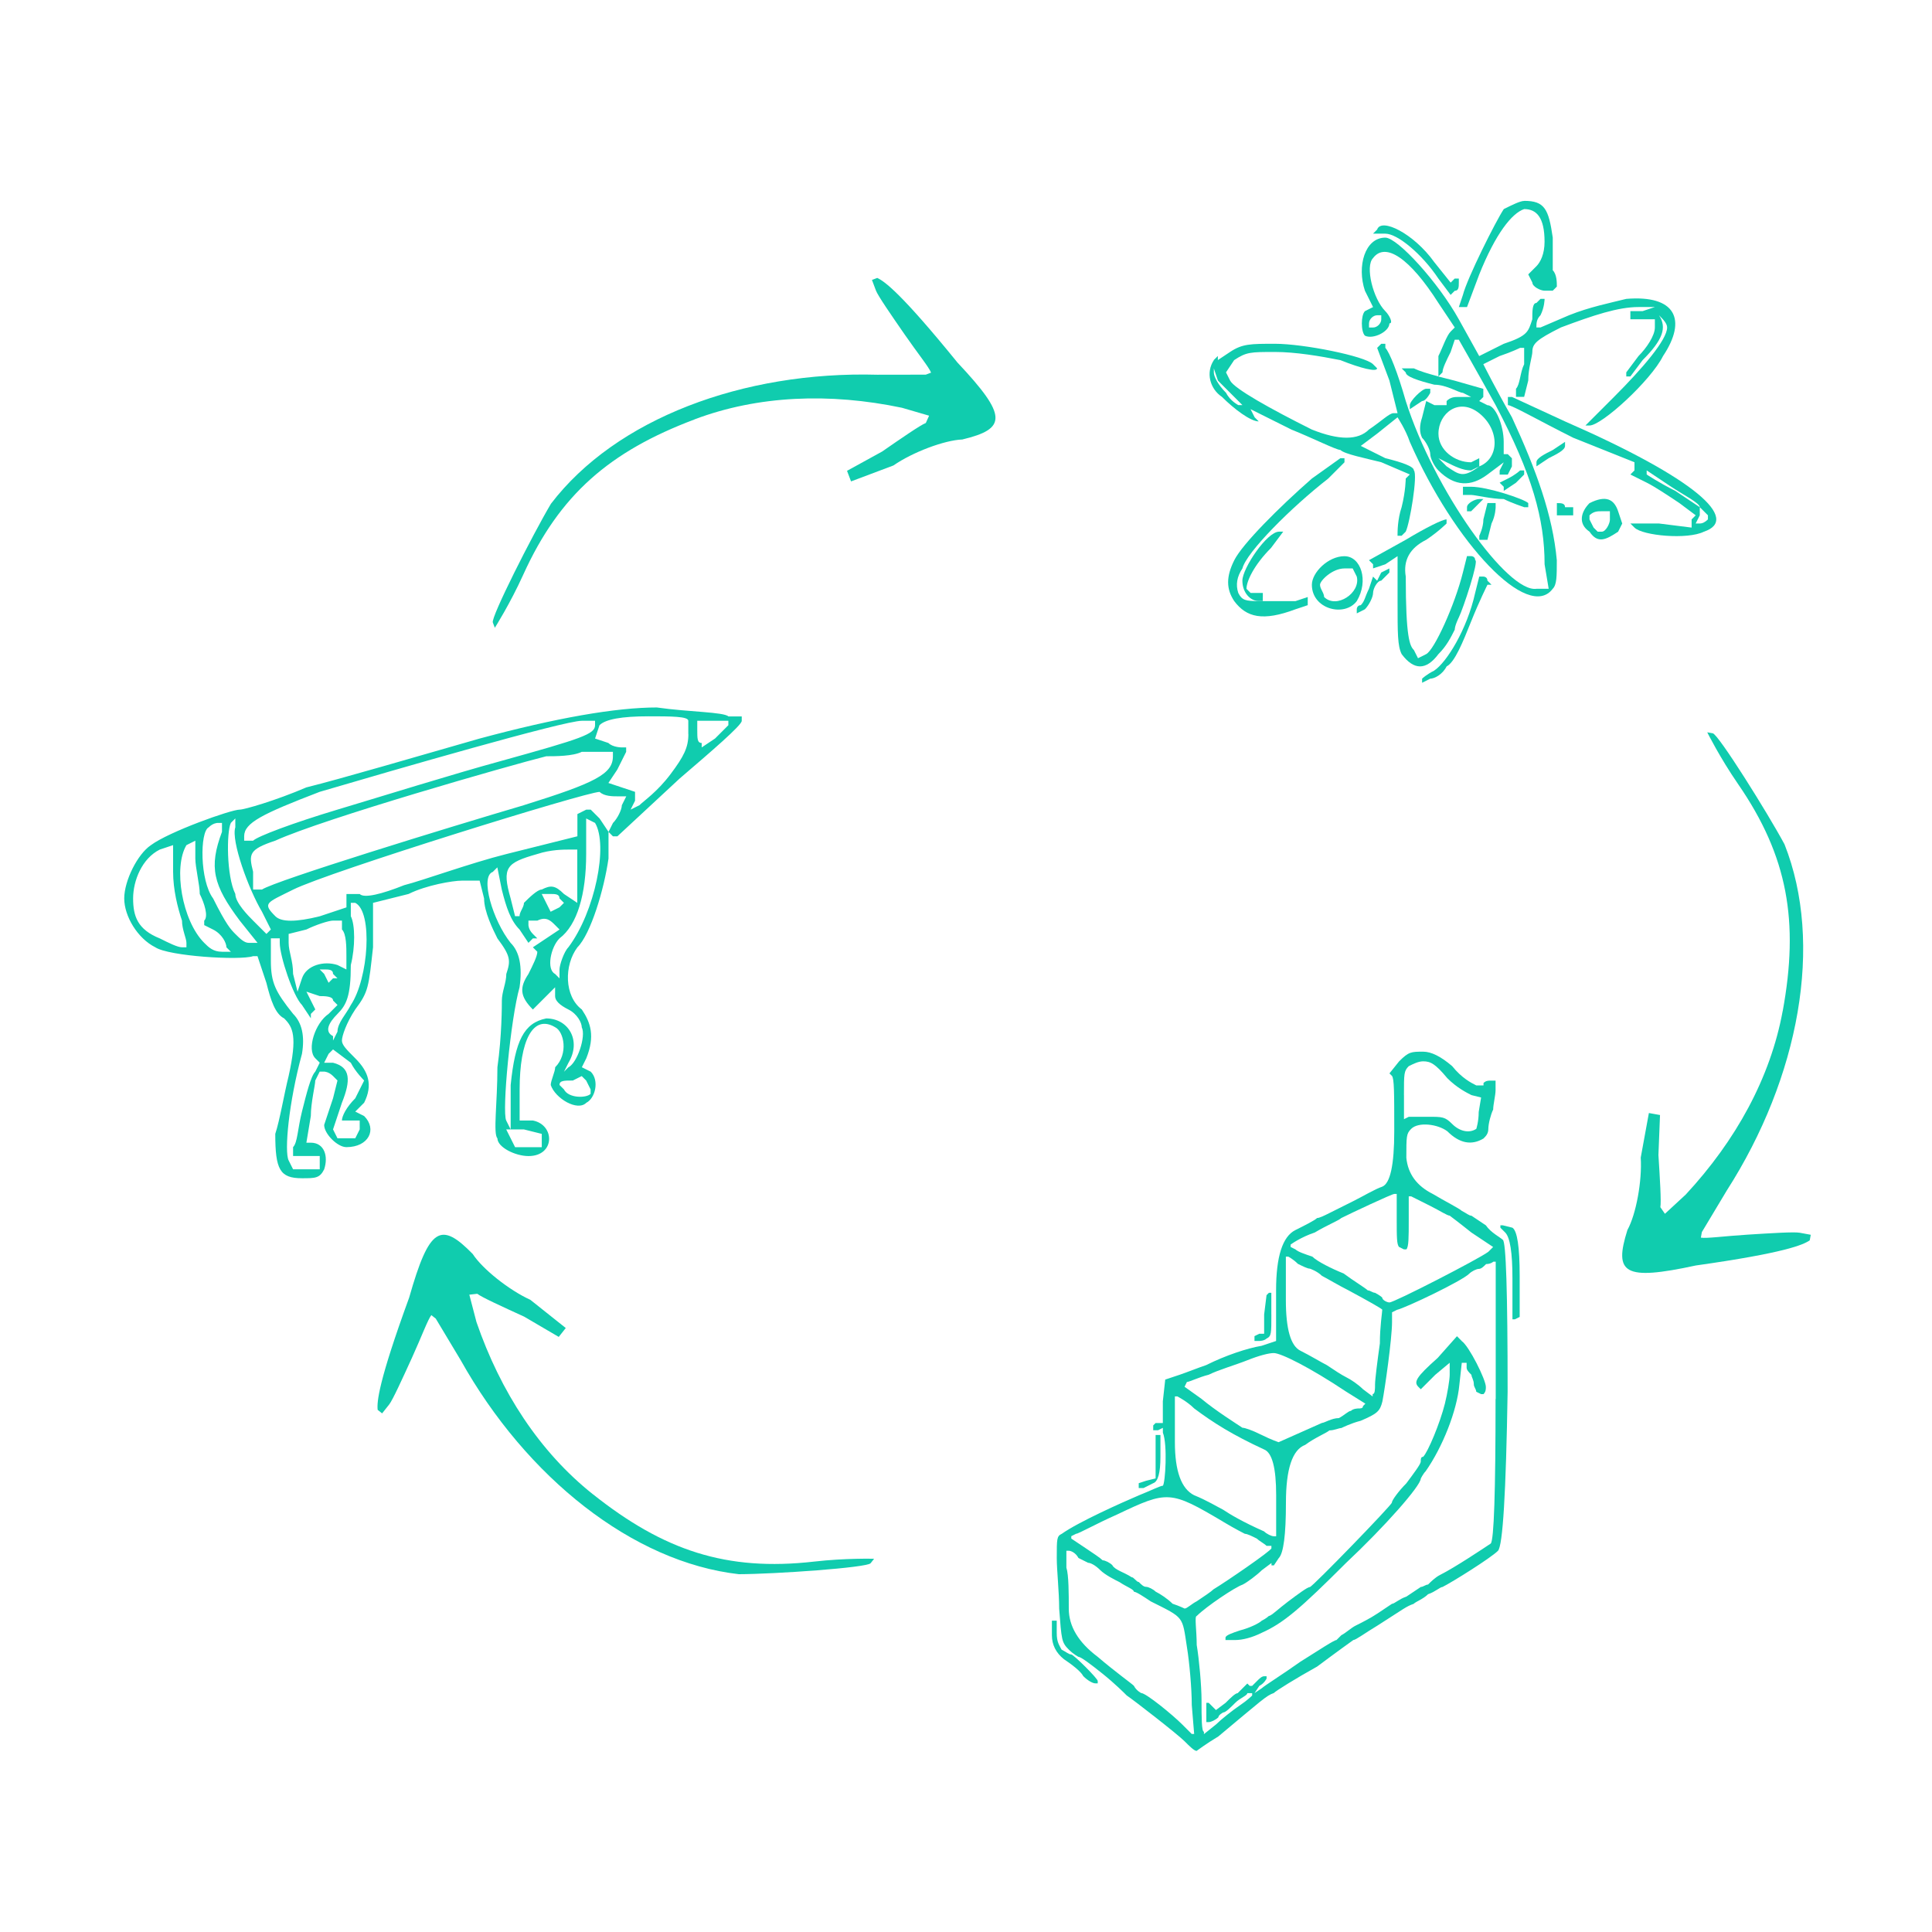<svg xmlns="http://www.w3.org/2000/svg" id="Ebene_1" data-name="Ebene 1" viewBox="0 0 500 500"><defs><style>      .cls-1 {        fill: #10ccae;        stroke-width: 0px;      }    </style></defs><g><path class="cls-1" d="m405.03,115.41v-1.06l-3.17,2.11c-2.11,1.06-4.23,2.11-4.23,3.17v1.06l3.17-2.11c2.11-1.06,4.23-2.11,4.23-3.17Z"></path><path class="cls-1" d="m407.14,133.37v-2.11h-2.11c0-1.06-1.06-1.06-2.11-1.06v3.17h4.23Z"></path><path class="cls-1" d="m339.5,123.86c-8.45,7.4-17.97,16.91-20.08,21.14-2.11,4.23-2.11,7.4,0,10.57,3.17,4.23,7.4,5.28,15.85,2.11l3.17-1.06v-2.11l-3.17,1.06h-9.51s-.01,0-.02,0c-3.34-.02-4.31-.19-5.27-2.11q-1.06-3.17,1.06-6.34c1.06-4.23,12.68-15.85,22.19-23.25l4.23-4.23v-1.06h-1.06l-7.4,5.28Z"></path><path class="cls-1" d="m372.26,97.42c-2.63-.7-4.95-1.39-6.34-2.09h-3.17l1.06,1.06c0,1.06,3.17,2.11,7.4,3.17,3.17,0,6.34,2.11,7.4,2.11l2.11,1.06h-3.17c-1.06,0-2.11,0-3.17,1.06v1.06h-3.17l-2.11-1.06-1.06,4.23q-1.06,3.17,0,5.28c1.06,1.06,2.11,3.17,2.11,4.23s1.06,3.17,2.11,4.23c4.23,4.23,8.45,4.23,12.68,1.06l4.23-3.17-1.06,2.11v1.06h2.11l1.06-2.11v-2.11l-1.06-1.06h-1.06v-3.17c0-4.23-2.11-9.51-4.23-9.51l-2.11-1.06,1.06-1.06v-2.11l-7.4-2.11c-1.43-.36-2.86-.72-4.21-1.07l-.02.02v-.02Zm10.57,23.27c-4.23,3.17-5.28,2.11-8.45,0l-2.11-2.11,2.11,1.06c2.11,1.06,4.23,2.11,6.34,2.11l2.11-1.06v-2.11l-2.11,1.06c-4.23,0-8.45-3.17-8.45-7.4,0-5.28,5.28-9.51,10.57-5.28,5.28,4.23,5.28,11.62,0,13.74Z"></path><path class="cls-1" d="m314.14,93.21c-2.11,3.17-1.06,7.4,2.11,9.51,3.17,3.17,7.4,6.34,9.51,6.34l-1.06-1.06-1.06-2.11,10.57,5.28c5.28,2.11,11.62,5.28,12.68,5.28,1.06,1.06,6.34,2.11,10.57,3.17l7.4,3.17-1.06,1.06s0,3.17-1.06,7.4c-1.06,3.17-1.06,6.34-1.06,7.4h1.06l1.06-1.06c1.06-2.11,3.17-14.8,2.11-15.85,0-1.06-3.17-2.11-7.4-3.17l-6.34-3.17,4.23-3.17,5.28-4.23s2.11,3.17,3.17,6.34c11.62,26.42,30.65,46.5,36.99,38.04,1.06-1.06,1.06-3.17,1.06-7.4-1.06-11.62-5.28-23.25-11.62-36.99-4.23-7.4-7.4-13.74-7.4-13.74l4.23-2.11c3.17-1.06,5.28-2.11,5.28-2.11h1.06v4.23c-1.06,2.11-1.06,5.28-2.11,6.34v2.11h2.11l1.06-4.23c0-3.17,1.06-6.34,1.06-7.4,0-2.11,1.06-3.17,7.4-6.34,8.45-3.17,14.8-5.28,20.08-5.28h4.23l-3.17,1.06h-3.17v2.11h6.34v2.11c0,2.11-2.11,5.28-4.23,7.4l-3.17,4.23v1.06h1.06l3.17-4.23c5.28-5.28,6.34-8.45,4.23-11.62l-1.06-1.06,1.06,1.06c1.06,1.06,2.11,2.11,2.11,3.17,0,3.17-6.34,10.57-13.74,17.97l-7.4,7.4h1.06c3.17,0,15.85-11.62,19.02-17.97,6.34-9.51,3.17-15.85-9.51-14.8-4.23,1.06-9.51,2.11-14.8,4.23l-7.4,3.17h-1.06c0-1.06,0-2.11,1.06-3.17,1.06-2.11,1.06-4.23,1.06-4.23h-1.06l-1.06,1.06c-1.06,0-1.06,2.11-1.06,4.23-1.06,3.17-1.06,4.23-7.4,6.34l-6.34,3.17-5.28-9.51c-5.28-9.51-15.85-21.14-19.02-21.14-5.28,0-7.4,7.4-5.28,13.74l2.11,4.23-2.11,1.06c-1.06,1.06-1.06,5.28,0,6.34,2.11,1.06,6.34-1.06,6.34-3.17,1.06,0,0-2.11-1.06-3.17-3.17-3.17-5.28-11.62-3.17-13.74,3.17-4.23,9.51,0,16.91,11.62l4.23,6.34-1.06,1.06c-1.06,1.06-2.11,4.23-3.17,6.34v5.26s.01,0,.02,0l1.04-1.04c0-1.06,1.06-3.17,2.11-5.28l1.06-3.17h1.06s4.23,7.4,9.51,16.91c9.51,17.97,12.68,29.59,12.68,41.21l1.06,6.34h-3.17c-7.4,1.06-26.42-25.36-33.82-48.61-2.11-7.4-4.23-12.68-5.28-13.74v-1.06h-1.06l-1.06,1.06,3.17,8.45c1.06,4.23,2.11,8.45,2.11,8.45h-1.06c-1.06,0-3.17,2.11-6.34,4.23q-4.23,4.23-14.8,0c-10.57-5.28-20.08-10.57-21.14-12.68l-1.06-2.11,2.11-3.17c3.17-2.11,4.23-2.11,10.57-2.11,5.28,0,11.62,1.06,16.91,2.11,5.28,2.11,9.51,3.17,9.51,2.11l-1.06-1.06c-2.11-2.11-17.97-5.28-25.36-5.28-6.34,0-8.45,0-11.62,2.11l-3.17,2.11v-1.06l-1.06,1.06Zm43.33-11.62v1.06c0,1.06-1.06,2.11-2.11,2.11h-1.06v-1.06c0-1.06,1.06-2.11,2.11-2.11h1.06Zm-38.04,21.14l2.11,2.11h-1.06s-2.11-1.06-3.17-3.17c-2.11-2.11-3.17-4.23-3.17-5.28v-1.06l1.06,3.17c1.06,1.06,3.17,3.17,4.23,4.23Z"></path><path class="cls-1" d="m392.34,124.92c1.06-1.06,2.11-2.11,2.11-2.11v-1.06h-1.06s-1.06,1.06-3.17,2.11l-2.11,1.06,1.06,1.06v1.06l3.17-2.11Z"></path><path class="cls-1" d="m384.95,139.71l1.06-4.23c1.06-2.11,1.06-4.23,1.06-4.23v-1.06h-2.11l-1.06,4.23c0,2.11-1.06,4.23-1.06,4.23v1.06h2.11Z"></path><path class="cls-1" d="m378.61,125.98v2.11h2.11c1.06,0,5.28,1.06,8.45,1.06,2.11,1.06,5.28,2.11,5.28,2.11h1.06v-1.06c-1.06-1.06-10.57-4.23-14.79-4.23h-2.11Z"></path><path class="cls-1" d="m383.89,129.15h-1.06c-1.06,0-3.17,1.06-3.17,2.11v1.06h1.06l2.11-2.11,1.06-1.06Z"></path><path class="cls-1" d="m370.15,101.67v-1.06h-1.06c-1.06,0-4.23,3.17-4.23,4.23v1.06l3.17-2.11c1.06,0,2.11-2.11,2.11-2.11Z"></path><path class="cls-1" d="m371.21,173.53c-2.11,1.06-3.17,2.11-3.17,2.11v1.06l2.11-1.06c1.06,0,3.17-1.06,4.23-3.17,2.11-1.06,4.23-6.34,6.34-11.62,2.11-5.28,4.23-9.51,4.23-9.51h1.06l-1.06-1.06c0-1.06-1.06-1.06-1.06-1.06h-1.06l-1.06,4.23c-2.11,9.51-7.4,17.97-10.57,20.08Z"></path><path class="cls-1" d="m326.82,154.51v-1.06h-3.17l-1.06-1.06c0-2.11,2.11-6.34,6.34-10.57l3.17-4.23h-1.06c-3.17,0-9.51,9.51-9.51,12.68s2.1,5.27,4.21,5.28c.34,0,.69,0,1.07,0v-1.06Z"></path><path class="cls-1" d="m347.96,143.94c-4.23,0-8.45,4.23-8.45,7.4,0,6.34,8.45,8.45,11.62,4.23,3.17-5.28,1.06-11.62-3.17-11.62Zm-5.28,10.57c0-1.06-1.06-2.11-1.06-3.17s3.17-4.23,6.34-4.23h2.11l1.06,2.11c1.06,4.23-5.28,8.45-8.45,5.28Z"></path><path class="cls-1" d="m352.19,156.62c-1.06,0-1.06,1.06-1.06,1.06v1.06l2.11-1.06c1.06-1.06,2.11-3.17,2.11-4.23s1.06-3.17,2.11-3.17c1.06-1.06,2.11-2.11,2.11-2.11v-1.06l-2.11,1.06-1.06,2.11-1.06-1.06-1.06,3.17c-1.06,2.11-1.06,3.17-2.11,4.23Z"></path><path class="cls-1" d="m369.09,139.71c3.17-2.11,5.28-4.23,5.28-4.23v-1.06c-1.06,0-5.28,2.11-10.57,5.28l-9.51,5.28,1.06,1.06v1.06l3.17-1.06,3.17-2.11v11.62c0,8.45,0,11.62,1.06,13.74,3.17,4.23,6.34,4.23,9.51,0,2.11-2.11,3.17-4.23,4.23-6.34,0-1.06,1.06-3.17,1.06-3.17,1.06-2.11,5.28-14.8,4.23-14.8,0-1.06-1.06-1.06-1.06-1.06h-1.06l-1.06,4.23c-2.11,8.45-7.4,20.08-9.51,21.14l-2.11,1.06-1.06-2.11c-1.06-1.06-2.11-3.17-2.11-19.02q-1.06-6.34,5.28-9.51Z"></path><path class="cls-1" d="m375.43,73.14l-4.23-5.28c-5.28-7.4-13.74-11.62-14.8-8.45l-1.06,1.06h3.17c3.17,0,9.51,5.28,13.74,11.62l3.17,4.23,1.06-1.06c1.06,0,1.06-1.06,1.06-2.11v-1.06h-1.06l-1.06,1.06Z"></path><path class="cls-1" d="m437.79,136.54l-8.45-1.06h-7.4l1.06,1.06c2.11,2.11,13.74,3.17,17.97,1.06,9.51-3.17-2.11-13.74-35.93-28.53l-13.74-6.34h-1.06v2.11c1.06,0,8.45,4.23,16.91,8.45l15.85,6.34v2.11l-1.06,1.06,4.23,2.11c2.11,1.06,5.28,3.17,8.45,5.28l4.23,3.17-1.06,1.06v2.11Zm2.11-3.17v-2.11l-6.34-4.23c-4.23-2.11-7.4-4.23-7.4-4.23v-1.06l6.34,4.23c3.17,2.11,7.4,4.23,7.4,5.28l2.11,2.11v1.06q-1.06,1.06-2.11,1.06h-1.06l1.06-2.11Z"></path><path class="cls-1" d="m394.46,52c-1.06,0-3.17,1.06-5.28,2.11-2.11,3.17-9.51,17.97-10.57,22.19l-1.06,3.17h2.11l3.17-8.45c4.23-10.57,8.45-15.85,11.62-16.91,3.17,0,5.28,2.11,5.28,8.45,0,3.17-1.06,5.28-2.11,6.34l-2.11,2.11,1.06,2.11c0,1.06,2.11,2.11,3.17,2.11h2.11l1.06-1.06c0-1.06,0-3.17-1.06-4.23v-8.45c-1.06-7.4-2.11-9.51-7.4-9.51Z"></path><path class="cls-1" d="m411.37,130.2c-2.11,2.11-3.17,5.28,0,7.4,2.11,3.17,4.23,2.11,7.4,0l1.06-2.11-1.06-3.17c-1.06-3.17-3.17-4.23-7.4-2.11Zm5.28,4.23c0,1.06-1.06,3.17-2.11,3.17h-1.06l-1.06-1.06-1.06-2.11v-1.06c1.06-1.06,2.11-1.06,3.17-1.06h2.11v2.11Z"></path></g><path class="cls-1" d="m179.75,108.53c16.45-6.2,34.97-6.92,53.67-3l7.03,2.05-.85,1.89c-1.37.52-6.34,3.95-11.31,7.39l-9.08,4.99.52,1.37.52,1.37,10.97-4.13c4.97-3.44,13.19-6.54,17.82-6.72,11.48-2.76,11.82-6.02-1.23-19.89-14.6-17.98-18.9-21.06-20.78-21.92l-1.37.52,1.03,2.74c.52,1.37,3.95,6.34,7.39,11.31,3.44,4.97,6.36,8.56,6.88,9.94l-1.37.52-12.52.02c-34.81-.97-67.72,11.43-84.49,33.4-4.79,8.07-15.56,29.35-15.04,30.72l.52,1.37s3.93-6.18,7.35-13.73c9.4-20.76,22.41-31.93,44.35-40.2Z"></path><path class="cls-1" d="m461.36,261.63c-3.17,17.29-12.11,33.53-25.1,47.53l-5.38,4.97-1.18-1.71c.26-1.44-.12-7.47-.5-13.5l.41-10.35-1.44-.26-1.44-.26-2.11,11.53c.38,6.03-1.2,14.68-3.44,18.73-3.56,11.26-.94,13.23,17.68,9.2,22.94-3.24,27.79-5.33,29.5-6.51l.26-1.44-2.88-.53c-1.44-.26-7.47.12-13.5.5-6.03.38-10.62,1.03-12.06.77l.26-1.44,6.44-10.74c18.79-29.32,25.13-63.91,14.95-89.61-4.44-8.26-17.12-28.46-18.56-28.73l-1.44-.26s3.27,6.56,7.97,13.38c12.94,18.76,15.8,35.67,11.57,58.73Z"></path><path class="cls-1" d="m153.41,386.69c-13.76-10.95-23.87-26.48-30.1-44.54l-1.85-7.09,2.06-.23c1.15.91,6.65,3.41,12.14,5.92l8.94,5.24.91-1.15.91-1.15-9.17-7.3c-5.5-2.5-12.38-7.97-14.91-11.86-8.26-8.44-11.23-7.06-16.44,11.26-7.95,21.76-8.39,27.02-8.16,29.08l1.15.91,1.82-2.29c.91-1.15,3.41-6.64,5.92-12.14,2.5-5.5,4.09-9.85,5-11l1.15.91,6.44,10.74c17.02,30.39,44.53,52.28,72,55.4,9.38-.03,33.17-1.69,34.09-2.84l.91-1.15s-7.32-.21-15.56.73c-22.65,2.58-38.91-2.87-57.25-17.46Z"></path><path class="cls-1" d="m170.09,183.09q-16.09,0-45.98,8.05c-16.09,4.6-35.63,10.35-44.83,12.64-8.05,3.45-16.09,5.75-17.24,5.75-2.3,0-18.39,5.75-22.99,9.2-3.45,2.3-6.9,9.2-6.9,13.79s3.45,10.35,8.05,12.64c3.45,2.3,21.84,3.45,25.29,2.3h1.15l2.3,6.9c1.15,4.6,2.3,8.05,4.6,9.2,2.3,2.3,3.45,4.6,1.15,14.94-1.15,4.6-2.3,11.49-3.45,14.94,0,9.2,1.15,11.49,6.9,11.49,3.45,0,4.6,0,5.75-2.3,1.15-3.45,0-6.9-3.45-6.9h-1.15l1.15-6.9c0-3.45,1.15-8.05,1.15-9.2l1.15-2.3h1.15s1.15,0,2.3,1.15l1.15,1.15-1.15,4.6c-1.15,3.45-2.3,6.9-2.3,6.9,0,2.3,3.45,5.75,5.75,5.75,5.75,0,8.05-4.6,4.6-8.05l-2.3-1.15,2.3-2.3c2.3-4.6,1.15-8.05-2.3-11.49-2.3-2.3-3.45-3.45-3.45-4.6s1.15-4.6,3.45-8.05c3.45-4.6,3.45-5.75,4.6-16.09v-11.49l9.2-2.3c4.6-2.3,11.49-3.45,13.79-3.45h4.6l1.15,4.6c0,3.45,2.3,8.05,3.45,10.35,3.45,4.6,3.45,5.75,2.3,9.2,0,2.3-1.15,4.6-1.15,6.9,0,1.15,0,9.2-1.15,17.24,0,9.2-1.15,17.24,0,18.39,0,2.3,4.6,4.6,8.05,4.6,6.9,0,6.9-8.05,1.15-9.2h-3.45v-8.05c0-12.64,3.45-19.54,9.2-16.09,2.3,1.15,3.45,6.9,0,10.35,0,1.15-1.15,3.45-1.15,4.6,1.15,3.45,6.9,6.9,9.2,4.6,2.3-1.15,3.45-5.75,1.15-8.05l-2.3-1.15,1.15-2.3c2.3-5.75,1.15-9.2-1.15-12.64-4.6-3.45-4.6-11.49-1.15-16.09,3.45-3.45,6.9-14.94,8.05-22.99v-6.9l-2.3-3.45-2.3-2.3h-1.15l-2.3,1.15v5.75l-18.39,4.6c-9.2,2.3-21.84,6.9-26.44,8.05-5.75,2.3-10.35,3.45-11.49,2.3h-3.45v3.45l-6.9,2.3q-9.2,2.3-11.49,0c-3.45-3.45-2.3-3.45,4.6-6.9,9.2-4.6,75.86-25.29,79.31-25.29,1.15,1.15,3.45,1.15,4.6,1.15h2.3l-1.15,2.3c0,1.15-1.15,3.45-2.3,4.6l-1.15,2.3,1.15,1.15h1.15l16.09-14.94c8.05-6.9,16.09-13.79,16.09-14.94v-1.15h-3.45c-1.15-1.15-10.35-1.15-18.39-2.3Zm-18.39,96.55l1.15,2.3v1.15c-1.15,1.15-5.75,1.15-6.9-1.15l-1.15-1.15c0-1.15,1.15-1.15,3.45-1.15l2.3-1.15,1.15,1.15Zm0-58.62v-9.2l2.3,1.15c3.45,5.75,0,22.99-6.9,32.18-1.15,1.15-2.3,4.6-2.3,5.75v2.3l-1.15-1.15c-2.3-1.15-1.15-6.9,1.15-9.2,4.6-3.45,6.9-11.49,6.9-21.84Zm-6.9,13.79l-2.3,1.15-1.15-2.3-1.15-2.3h2.3c1.15,0,2.3,0,2.3,1.15l1.15,1.15-1.15,1.15Zm-5.75-13.79c3.45-1.15,6.9-1.15,8.05-1.15h2.3v13.79l-3.45-2.3c-2.3-2.3-3.45-2.3-5.75-1.15-1.15,0-3.45,2.3-4.6,3.45,0,1.15-1.15,2.3-1.15,3.45h-1.15l-1.15-4.6c-2.3-8.05-1.15-9.2,6.9-11.49Zm-11.49,4.6l1.15-1.15,1.15,5.75c1.15,4.6,2.3,8.05,4.6,10.34l2.3,3.45,1.15-1.15h1.15l-1.15-1.15c-1.15-1.15-1.15-2.3-1.15-2.3v-1.15h2.3c2.3-1.15,3.45,0,4.6,1.15l1.15,1.15-3.45,2.3-3.45,2.3,1.15,1.15c0,1.15-1.15,3.45-2.3,5.75-2.3,3.45-2.3,5.75,1.15,9.2l3.45-3.45,2.3-2.3v2.3c0,1.15,1.15,2.3,3.45,3.45s3.45,3.45,3.45,4.6c1.15,2.3-1.15,9.2-3.45,10.35l-1.15,1.15,1.15-2.3c3.45-5.75,0-11.49-5.75-11.49-5.75,1.15-8.05,5.75-9.2,17.24v11.49h3.45l4.6,1.15v3.45h-6.9l-1.15-2.3-1.15-2.3h1.15l-1.15-2.3c-1.15-2.3,1.15-26.44,3.45-34.48q1.15-8.05-2.3-11.49c-4.6-5.75-8.05-17.24-4.6-18.39Zm-64.37-9.2c0-3.45,4.6-5.75,19.54-11.49,19.54-5.75,63.22-18.39,67.82-18.39h3.45v1.15c0,2.3-3.45,3.45-24.14,9.2-12.64,3.45-31.04,9.2-42.53,12.64-11.49,3.45-20.69,6.9-21.84,8.05h-2.3v-1.15Zm-14.94,28.74h-1.15c-1.15,0-3.45-1.15-5.75-2.3-5.75-2.3-6.9-5.75-6.9-10.35s2.3-10.35,6.9-12.64l3.45-1.15v6.9c0,4.6,1.15,9.2,2.3,12.64,0,2.3,1.15,4.6,1.15,5.75v1.15Zm9.2,1.15c-2.3,0-3.45-1.15-4.6-2.3-5.75-5.75-8.05-19.54-4.6-25.29l2.3-1.15v4.6c0,2.3,1.15,6.9,1.15,9.2,1.15,2.3,2.3,5.75,1.15,6.9v1.15l2.3,1.15c2.3,1.15,3.45,3.45,3.45,4.6l1.15,1.15h-2.3Zm6.9-2.3c-1.15,0-2.3-1.15-3.45-2.3-1.15-1.15-2.3-2.3-5.75-9.2-3.45-4.6-3.45-17.24-1.15-18.39,1.15-1.15,2.3-1.15,2.3-1.15h1.15v2.3c-3.45,9.2-2.3,13.79,4.6,22.99l4.6,5.75h-2.3Zm26.44,31.03c1.15,2.3,3.45,4.6,3.45,4.6,0,0-1.15,2.3-2.3,4.6-2.3,2.3-3.45,4.6-3.45,5.75h4.6v2.3l-1.15,2.3h-4.6l-1.15-2.3s1.15-3.45,2.3-6.9c2.3-5.75,2.3-9.2-2.3-10.35h-2.3l1.15-2.3,1.15-1.15,4.6,3.45Zm0-25.29c1.15-4.6,1.15-10.35,0-12.64v-3.45h1.15c4.6,2.3,3.45,19.54-1.15,26.44-1.15,2.3-3.45,4.6-3.45,6.9l-1.15,2.3v-1.15c-2.3-1.15-1.15-3.45,1.15-5.75,2.3-2.3,3.45-4.6,3.45-12.64Zm-16.09-8.05l4.6-1.15c2.3-1.15,5.75-2.3,6.9-2.3h2.3v2.3c1.15,1.15,1.15,4.6,1.15,6.9v3.45l-2.3-1.15c-3.45-1.15-8.05,0-9.2,3.45l-1.15,3.45-1.15-4.6c0-3.45-1.15-5.75-1.15-8.05v-2.3Zm12.64,11.49h-1.15l-1.15,1.15-1.15-2.3-1.15-1.15h1.15c1.15,0,2.3,0,2.3,1.15l1.15,1.15Zm-14.94-10.34v1.15c0,3.45,3.45,13.79,5.75,16.09l2.3,3.45v-1.15l1.15-1.15-1.15-2.3-1.15-2.3,3.45,1.15c1.15,0,3.45,0,3.45,1.15l1.15,1.15-2.3,2.3c-3.45,2.3-5.75,9.2-3.45,11.49l1.15,1.15-1.15,2.3c-1.15,1.15-2.3,5.75-3.45,10.34-1.15,4.6-1.15,8.05-2.3,9.2v2.3h6.9v3.45h-6.9l-1.15-2.3c-1.15-2.3,0-14.94,3.45-27.59q1.15-6.9-2.3-10.35c-4.6-5.75-5.75-8.05-5.75-13.79v-5.75h2.3Zm-2.3-2.3l-1.15,1.15-3.45-3.45c-1.15-1.15-4.6-4.6-4.6-6.9-2.3-4.6-2.3-16.09-1.15-18.39l1.15-1.15v2.3c-1.15,3.45,3.45,16.09,6.9,21.84l2.3,4.6Zm65.52-32.18c-19.54,5.75-64.37,19.54-67.82,21.84h-2.3v-4.6c-1.15-4.6-1.15-5.75,5.75-8.05,12.64-5.75,60.92-19.54,70.12-21.84,2.3,0,6.9,0,9.2-1.15h8.05v1.15c0,4.6-4.6,6.9-22.99,12.64Zm42.53-18.39c0,3.45-1.15,5.75-4.6,10.35-3.45,4.6-6.9,6.9-8.05,8.05l-2.3,1.15,1.15-2.3v-2.3l-3.45-1.15-3.45-1.15,2.3-3.45,2.3-4.6v-1.15h-1.15s-2.3,0-3.45-1.15l-3.45-1.15,1.15-3.45q2.3-2.3,12.64-2.3c5.75,0,10.34,0,10.34,1.15v3.45Zm10.35-2.3l-3.45,3.45-3.45,2.3v-1.15c-1.15,0-1.15-1.15-1.15-3.45v-2.3h8.05v1.15Z"></path><g><path class="cls-1" d="m378.31,347.06l-1.25-1.25-4.99,5.62c-5.62,4.99-6.24,6.24-4.99,7.49l.62.62,3.74-3.74,3.74-3.12v3.12c0,1.25-.62,4.99-1.25,7.49-1.25,4.99-4.37,12.48-5.62,13.73-.62,0-.62.62-.62,1.25s-1.87,3.12-3.74,5.62c-1.87,1.87-3.74,4.37-3.74,4.99s-20.59,21.84-21.21,21.84-3.12,1.87-5.62,3.74c-2.5,1.87-4.37,3.74-4.99,3.74,0,0-.62.62-1.87,1.25-.62.62-3.12,1.87-5.62,2.5-1.87.62-3.74,1.25-3.74,1.87v.62h2.5c1.87,0,4.37-.62,6.86-1.87,5.62-2.5,9.98-6.24,21.84-18.09,9.98-9.36,19.34-19.97,19.34-21.84,0,0,.62-1.25,1.25-1.87,4.37-6.24,8.11-15.6,8.74-22.46l.62-5.62h1.25v1.25c0,.62.62,1.25,1.25,1.87,0,.62.62,1.25.62,2.5,0,.62.62,1.25.62,1.87l1.25.62h.62c.62-.62.62-1.25.62-1.87,0-1.87-4.37-10.61-6.24-11.85Z"></path><path class="cls-1" d="m329.02,340.19v-5.62h-.62l-.62.62-.62,4.99v4.99h-1.25l-1.25.62v1.25h1.25s1.25,0,1.87-.62c1.25-.62,1.25-1.25,1.25-6.24Z"></path><path class="cls-1" d="m392.04,341.44l1.25-.62v-10.61q0-11.23-1.87-12.48l-2.5-.62h-.62v.62l1.25,1.25q1.87,1.87,1.87,11.85v10.61h.62Z"></path><path class="cls-1" d="m275.36,429.41c1.87,1.25,4.37,3.12,4.99,4.37,1.25,1.25,2.5,1.87,3.12,1.87h.62v-.62c0-.62-6.24-6.86-6.86-6.86s-1.25-.62-2.5-1.25c-.62-1.25-1.25-1.87-1.25-4.37v-3.12h-1.25v3.74q0,3.74,3.12,6.24Z"></path><path class="cls-1" d="m300.32,377v-5.62h-1.25v11.23l-2.5.62-1.87.62v1.25h1.25s1.25-.62,2.5-1.25q1.87-.62,1.87-6.86Z"></path><path class="cls-1" d="m274.74,396.97c-1.25.62-1.25,1.25-1.25,6.24,0,3.12.62,8.74.62,13.1.62,8.11.62,8.74,2.5,10.61,1.25,1.25,2.5,1.87,2.5,1.87.62,0,3.12,1.87,6.24,4.37,3.12,2.5,5.62,4.99,6.24,5.62,1.87,1.25,13.1,9.98,14.97,11.85,1.25,1.25,2.5,2.5,3.12,2.5,0,0,2.5-1.87,5.62-3.74,11.23-9.36,12.48-10.61,14.35-11.23.62-.62,5.62-3.74,11.23-6.86,4.99-3.74,9.36-6.86,9.36-6.86.62,0,3.12-1.87,6.24-3.74,6.86-4.37,7.49-4.99,9.36-5.62.62-.62,2.5-1.25,3.74-2.5,1.87-.62,3.12-1.87,3.74-1.87,2.5-1.25,12.48-7.49,14.35-9.36q1.87-1.87,2.5-41.18,0-38.68-1.25-39.31c-.62-.62-3.12-1.87-4.37-3.74l-3.74-2.5c-.62,0-1.25-.62-2.5-1.25-.62-.62-4.37-2.5-7.49-4.37q-6.24-3.12-6.86-9.36c0-5.62,0-6.24,1.25-7.49,1.87-1.87,6.86-1.25,9.36.62,3.12,3.12,6.24,3.74,9.36,1.87.62-.62,1.25-1.25,1.25-2.5s.62-3.74,1.25-4.99c0-1.25.62-3.74.62-4.99v-2.5h-1.25c-.62,0-1.25,0-1.87.62v.62h-1.87c-1.25-.62-3.74-1.87-6.24-4.99q-4.37-3.74-7.49-3.74c-3.12,0-3.74,0-6.24,2.5l-2.5,3.12.62.62c.62.62.62,4.37.62,14.35q0,13.1-3.12,14.35c-1.87.62-4.99,2.5-7.49,3.74-2.5,1.25-4.99,2.5-6.24,3.12-1.25.62-2.5,1.25-3.12,1.25-.62.62-3.12,1.87-5.62,3.12q-4.99,2.5-4.99,15.6v13.1l-3.74,1.25c-3.74.62-9.36,2.5-14.35,4.99-1.87.62-4.99,1.87-6.86,2.5l-3.74,1.25-.62,5.62v5.62h-1.87l-.62.62v1.25h1.25l1.25-.62v1.25c1.25,3.12.62,13.1,0,13.73-.62,0-3.12,1.25-6.24,2.5-4.37,1.87-15.6,6.86-19.97,9.98Zm33.69,51.79s-1.25-1.25-2.5-2.5c-2.5-2.5-9.36-8.11-10.61-8.11,0,0-1.25-.62-1.87-1.87-.62-.62-4.99-3.74-9.36-7.49q-7.49-5.62-7.49-12.48c0-3.74,0-8.74-.62-10.61v-4.37h.62c.62,0,1.87.62,2.5,1.87,1.25.62,2.5,1.25,2.5,1.25.62,0,1.87.62,3.12,1.87,1.25,1.25,3.74,2.5,4.99,3.12,1.87,1.25,3.74,1.87,3.74,2.5.62,0,2.5,1.25,4.37,2.5,8.74,4.37,8.11,3.74,9.36,11.85.62,3.74,1.25,10.61,1.25,14.97l.62,7.49h-.62Zm78.62-86.73q0,36.19-1.25,37.44c-1.87,1.25-9.36,6.24-13.1,8.11-1.25.62-2.5,1.87-3.12,2.5-.62,0-1.25.62-1.87.62l-3.74,2.5c-1.87.62-3.12,1.87-3.74,1.87,0,0-1.87,1.25-3.74,2.5-1.87,1.25-4.37,2.5-5.62,3.12s-2.5,1.87-3.74,2.5c-.62.62-1.25,1.25-1.25,1.25-.62,0-4.37,2.5-9.36,5.62-4.37,3.12-9.36,6.24-9.98,6.86l-1.87,1.25,1.25-1.87c1.25-.62,1.87-1.87,1.87-1.87v-.62h-.62c-.62,0-1.25.62-1.87,1.25l-1.25,1.25h-.62l-.62-.62-1.25,1.25c-.62.62-1.25,1.25-1.25,1.25-.62,0-1.87,1.25-3.12,2.5l-2.5,1.87-.62-.62c-.62-.62-1.25-1.25-1.25-1.25h-.62v4.99h.62c.62,0,1.87-.62,2.5-1.25,0-.62,1.25-1.25,1.25-1.25.62,0,1.87-1.25,3.12-2.5s3.12-1.87,3.12-2.5h1.25v.62s-1.25,1.25-3.12,2.5c-1.87,1.25-4.99,3.74-6.24,4.99l-3.12,2.5v-.62c-.62,0-.62-3.74-.62-8.11,0-3.74-.62-10.61-1.25-14.35,0-3.74-.62-7.49,0-7.49,2.5-2.5,9.98-7.49,11.86-8.11,1.25-.62,3.74-2.5,4.99-3.74l2.5-1.87v.62h.62l1.25-1.87q1.87-1.87,1.87-14.35,0-13.1,4.99-14.97c2.5-1.87,5.62-3.12,6.24-3.74,1.25,0,2.5-.62,3.12-.62,0,0,2.5-1.25,4.99-1.87,4.37-1.87,4.99-2.5,5.62-4.99.62-3.12,2.5-16.22,2.5-20.59v-2.5l1.25-.62c2.5-.62,16.85-7.49,18.72-9.36.62-.62,1.87-1.25,2.5-1.25s1.25-.62,1.87-1.25c1.25,0,1.87-.62,1.87-.62h.62v35.56Zm-23.71-78.62c0-5.62,0-6.24,1.25-7.49,1.25-.62,2.5-1.25,3.74-1.25,1.87,0,3.12.62,6.24,4.37,2.5,2.5,4.99,3.74,6.24,4.37l2.5.62-.62,3.74c0,2.5-.62,4.37-.62,4.37-1.87,1.25-4.37.62-6.24-1.25-1.87-1.87-2.5-1.87-6.24-1.87h-4.99l-1.25.62v-6.24Zm-29.32,38.68s2.5-1.87,6.24-3.12c3.12-1.87,6.24-3.12,6.86-3.74,2.5-1.25,13.1-6.24,13.73-6.24h.62v6.24c0,4.99,0,6.86.62,7.49l1.25.62h.62c.62-.62.62-3.12.62-7.49v-6.24h.62s2.5,1.25,4.99,2.5c2.5,1.25,4.37,2.5,4.99,2.5,0,0,2.5,1.87,5.62,4.37l5.62,3.74-1.25,1.25c-2.5,1.87-24.33,13.1-25.58,13.1-.62,0-1.87-.62-1.87-1.25-.62-.62-1.87-1.25-1.87-1.25-.62,0-1.25-.62-1.87-.62-.62-.62-3.74-2.5-6.24-4.37-3.12-1.25-6.86-3.12-8.11-4.37-1.87-.62-3.74-1.25-4.37-1.87l-1.25-.62v-.62Zm-1.25,3.12h.62s1.25.62,2.5,1.87c1.25.62,2.5,1.25,3.12,1.25,0,0,1.87.62,3.12,1.87,1.25.62,4.37,2.5,6.86,3.74q8.11,4.37,8.74,4.99c0,.62-.62,4.37-.62,8.74-.62,4.37-1.25,9.36-1.25,10.61s0,2.5-.62,2.5v.62l-2.5-1.87c-1.25-1.25-3.12-2.5-4.37-3.12-1.25-.62-3.12-1.87-4.99-3.12-1.25-.62-4.37-2.5-6.86-3.74q-3.74-1.87-3.74-13.1v-11.23Zm-25.58,32.44c.62,0,3.12-1.25,5.62-1.87,2.5-1.25,6.86-2.5,9.98-3.74,3.12-1.25,5.62-1.87,6.86-1.87,1.87,0,9.36,3.74,18.72,9.98l4.99,3.12-.62.62c0,.62-.62.62-1.25.62,0,0-1.25,0-1.87.62-.62,0-1.87,1.25-3.12,1.87-1.87,0-3.74,1.25-4.37,1.25-5.62,2.5-11.23,4.99-11.23,4.99,0,0-1.87-.62-4.37-1.87-2.5-1.25-4.37-1.87-4.99-1.87-1.87-1.25-6.86-4.37-10.61-7.49l-4.37-3.12.62-1.25Zm-3.12,3.74h.62s2.5,1.25,4.37,3.12c4.99,3.74,9.98,6.86,18.09,10.61q3.12,1.25,3.12,11.85v10.61h-.62c-.62,0-1.87-.62-2.5-1.25-5.62-2.5-8.74-4.37-10.61-5.62-1.25-.62-4.37-2.5-7.49-3.74q-4.99-2.5-4.99-13.73v-11.85Zm12.48,32.44c3.12,1.87,5.62,3.12,5.62,3.12.62,0,1.87.62,3.12,1.25.62.62,1.87,1.25,2.5,1.87h1.25v.62c0,.62-11.85,8.74-14.97,10.61-.62.62-2.5,1.87-4.37,3.12-1.25.62-2.5,1.87-3.12,1.87,0,0-1.25-.62-3.12-1.25-1.25-1.25-3.12-2.5-4.37-3.12-.62-.62-1.87-1.25-2.5-1.25s-1.25-.62-1.87-1.25c-.62,0-1.25-1.25-1.87-1.25-1.87-1.25-4.37-1.87-4.99-3.12-.62-.62-1.87-1.25-2.5-1.25-.62-.62-2.5-1.87-4.37-3.12-1.87-1.25-3.74-2.5-3.74-2.5v-.62l1.25-.62c.62,0,4.99-2.5,10.61-4.99,13.1-6.24,13.73-6.24,27.45,1.87Z"></path></g></svg>